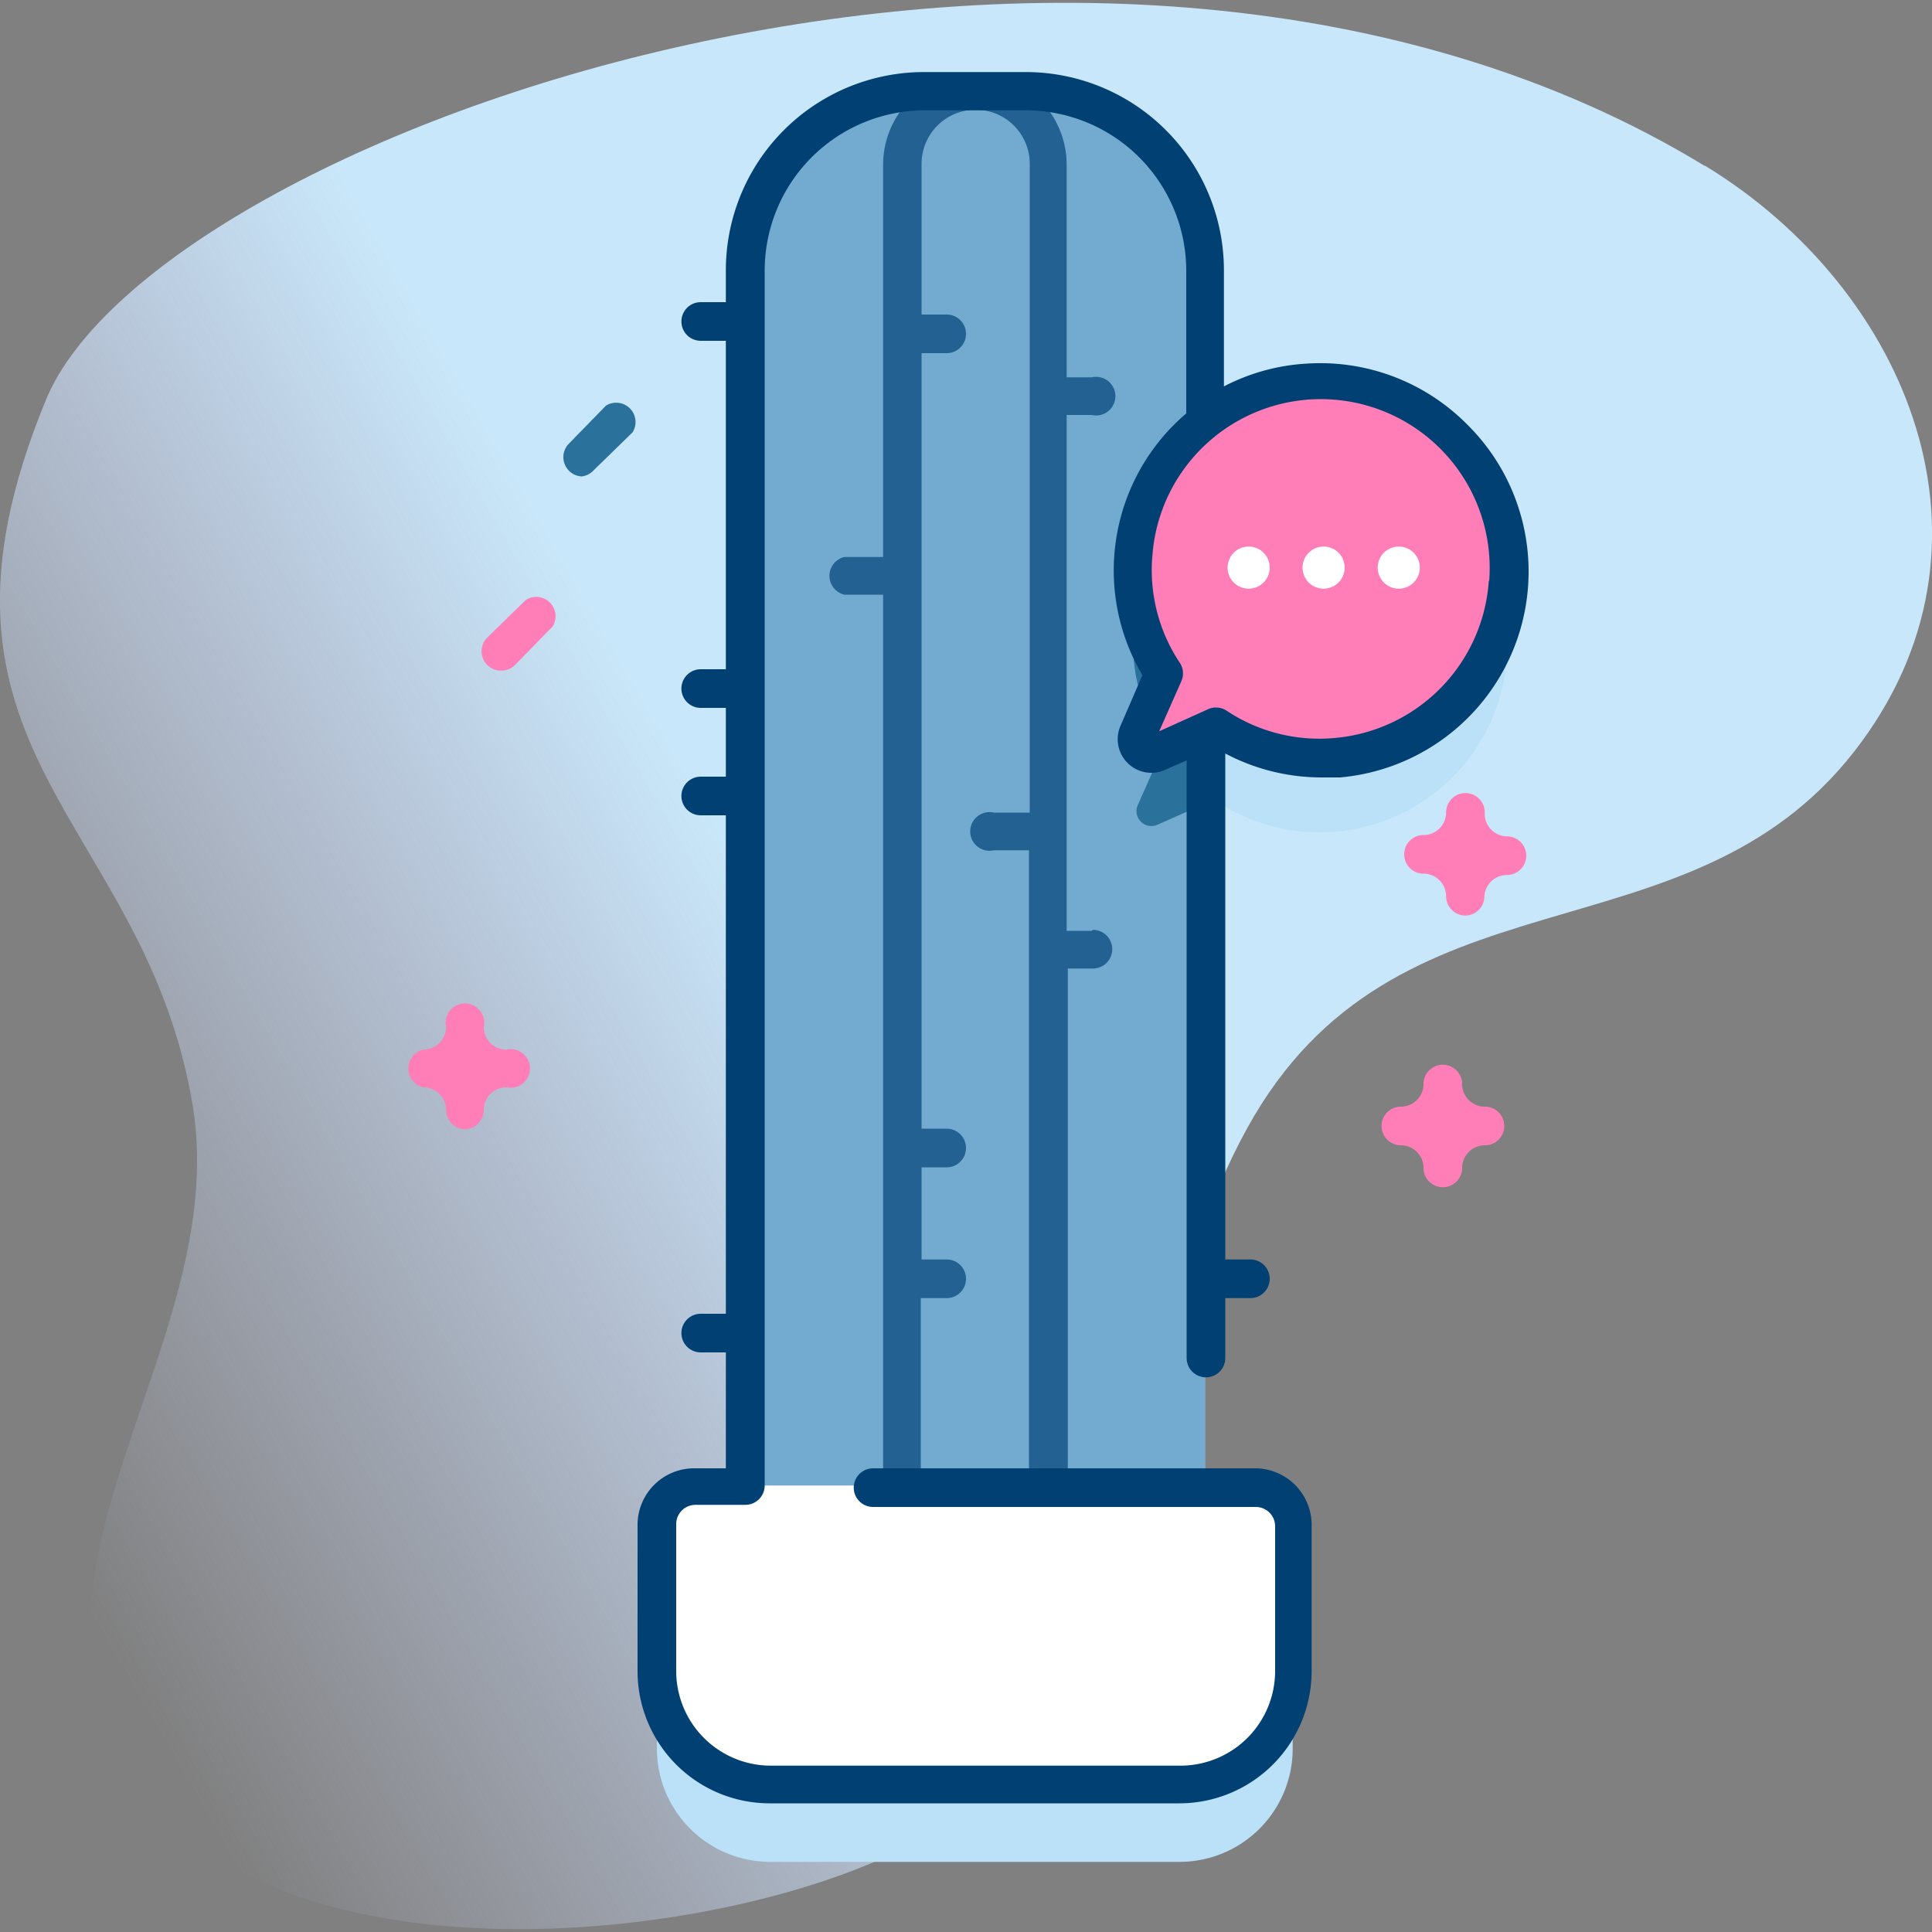 <svg xmlns="http://www.w3.org/2000/svg" xmlns:xlink="http://www.w3.org/1999/xlink" viewBox="0 0 100 100"><rect x="0" y="0" width="100" height="100" fill="#808080" stroke="none"/><defs><style>.cls-1{fill:none;}.cls-2{fill:url(#linear-gradient);}.cls-3{fill:#bae1f8;}.cls-4{fill:#73aacf;}.cls-5{fill:#2a719b;}.cls-6{fill:#226191;}.cls-7{fill:#fff;}.cls-8{fill:#ff7eb8;}.cls-9{fill:#014073;}</style><linearGradient id="linear-gradient" x1="-2.33" y1="4929.6" x2="59.02" y2="4965.03" gradientTransform="matrix(1, 0, 0, -1, 0, 5001.44)" gradientUnits="userSpaceOnUse"><stop offset="0" stop-color="#d2deff" stop-opacity="0"/><stop offset="0.46" stop-color="#cee2fd" stop-opacity="0.67"/><stop offset="0.69" stop-color="#c9e7fa"/></linearGradient></defs><g id="Layer_2" data-name="Layer 2"><g id="Layer_1-2" data-name="Layer 1"><rect class="cls-1" width="100" height="100"/><path class="cls-2" d="M88.24,8.59C56.88-10.53,8.06,6.9,2.38,20.69-5.22,39.12,7.57,42.27,10,57.38,11.86,69.5,0,81.11,6.75,91.81,14.15,103.46,38.68,100.54,48,95c17.06-10.09,8.46-21.87,16.54-36.58,7.69-14,22.7-8.32,31.44-19.53,8.3-10.65,2.79-23.91-7.74-30.32Z"/><path class="cls-3" d="M65,80.84H62.37V17.89A9.27,9.27,0,0,0,53.1,8.62H47.82a9.28,9.28,0,0,0-9.28,9.27v63H36a2,2,0,0,0-2,2v7.62a5.87,5.87,0,0,0,5.86,5.86H61.05a5.86,5.86,0,0,0,5.86-5.86V82.79A2,2,0,0,0,65,80.84Z"/><path class="cls-3" d="M78,34a9.72,9.72,0,1,0-17.8,4.72l-1.37,3.1a.77.77,0,0,0,1,1L63,41.5A9.71,9.71,0,0,0,78,34Z"/><path class="cls-4" d="M62.37,14V84H38.54V14a9.28,9.28,0,0,1,9.28-9.27H53.1A9.27,9.27,0,0,1,62.37,14Z"/><path class="cls-5" d="M62.37,25.6v16l-2.49,1.1a.77.77,0,0,1-1-1l1.37-3.1a9.7,9.7,0,0,1,2.13-13Z"/><path class="cls-6" d="M56.51,48.18h-1.3V21.48h1.3a1,1,0,1,0,0-1.95h-1.3v-11a4.75,4.75,0,1,0-9.5,0v20.3h-2a1,1,0,0,0,0,1.95h2V84a1,1,0,0,0,1,1h7.56a1,1,0,0,0,1-1V50.13h1.3a1,1,0,1,0,0-2ZM53.26,83h-5.6V67.19H49a1,1,0,0,0,0-2h-1.3V60.42H49a1,1,0,0,0,0-2h-1.3V18.28H49a1,1,0,1,0,0-2h-1.3V8.48a2.8,2.8,0,0,1,5.6,0V42.06H51.44a1,1,0,1,0,0,1.95h1.82V83Z"/><path class="cls-7" d="M61.05,92.36H39.86A5.86,5.86,0,0,1,34,86.5V78.89a2,2,0,0,1,2-2H65a2,2,0,0,1,2,2V86.5A5.86,5.86,0,0,1,61.05,92.36Z"/><path class="cls-8" d="M24.09,58.45a1,1,0,0,1-1-1,1.18,1.18,0,0,0-1.18-1.17,1,1,0,0,1,0-1.95,1.18,1.18,0,0,0,1.18-1.17,1,1,0,1,1,1.95,0,1.17,1.17,0,0,0,1.17,1.17,1,1,0,1,1,0,1.95,1.17,1.17,0,0,0-1.17,1.17A1,1,0,0,1,24.09,58.45Z"/><path class="cls-8" d="M74.68,61.45a1,1,0,0,1-1-1,1.17,1.17,0,0,0-1.17-1.17,1,1,0,0,1,0-2,1.17,1.17,0,0,0,1.17-1.17,1,1,0,0,1,2,0,1.17,1.17,0,0,0,1.18,1.17,1,1,0,0,1,0,2,1.17,1.17,0,0,0-1.18,1.17A1,1,0,0,1,74.68,61.45Z"/><path class="cls-8" d="M75.85,47.39a1,1,0,0,1-1-1,1.17,1.17,0,0,0-1.17-1.17,1,1,0,1,1,0-2,1.17,1.17,0,0,0,1.17-1.17,1,1,0,1,1,2,0A1.17,1.17,0,0,0,78,43.29a1,1,0,0,1,0,2,1.17,1.17,0,0,0-1.17,1.17A1,1,0,0,1,75.85,47.39Z"/><path class="cls-8" d="M25.91,34.71A1,1,0,0,1,25.22,33l2-1.95a1,1,0,0,1,1.38,1.38l-1.95,2A1,1,0,0,1,25.91,34.71Z"/><path class="cls-8" d="M78,30.13a9.72,9.72,0,0,0-19.38-1.49,9.61,9.61,0,0,0,1.58,6.21L58.87,38a.77.77,0,0,0,1,1L63,37.6A9.73,9.73,0,0,0,78,30.13Z"/><path class="cls-9" d="M75.9,21.93a10.7,10.7,0,0,0-8.26-3.11A10.59,10.59,0,0,0,63.35,20V14A10.26,10.26,0,0,0,53.1,3.73H47.82A10.26,10.26,0,0,0,37.57,14v1.64h-1.3a1,1,0,0,0,0,2h1.3V34.64h-1.3a1,1,0,1,0,0,2h1.3V40.2h-1.3a1,1,0,1,0,0,2h1.3V68h-1.3a1,1,0,1,0,0,2h1.3v6H36A2.93,2.93,0,0,0,33,78.89V86.5a6.84,6.84,0,0,0,6.83,6.84H61.05a6.85,6.85,0,0,0,6.84-6.84V78.89A2.93,2.93,0,0,0,65,76H45.19a1,1,0,1,0,0,2H65a1,1,0,0,1,1,1V86.5a4.9,4.9,0,0,1-4.89,4.89H39.86A4.9,4.9,0,0,1,35,86.5V78.89a1,1,0,0,1,1-1h2.58a1,1,0,0,0,1-1V14a8.3,8.3,0,0,1,8.3-8.29H53.1A8.31,8.31,0,0,1,61.4,14v7.4a10.67,10.67,0,0,0-2.27,13.55L58,37.56a1.74,1.74,0,0,0,2.3,2.29l1.12-.49V70.29a1,1,0,1,0,2,0v-3.1h1.3a1,1,0,0,0,0-2h-1.3V39a10.65,10.65,0,0,0,5,1.24c.31,0,.63,0,.94,0A10.7,10.7,0,0,0,75.9,21.93Zm1.16,8.14a8.76,8.76,0,0,1-8,8.13,8.67,8.67,0,0,1-5.58-1.42,1,1,0,0,0-.54-.16,1,1,0,0,0-.39.08L60,37.85l1.15-2.6a1,1,0,0,0-.08-.94,8.64,8.64,0,0,1-1.42-5.58,8.74,8.74,0,0,1,17.43,1.34Z"/><circle class="cls-7" cx="64.63" cy="29.38" r="1.09"/><circle class="cls-7" cx="68.51" cy="29.38" r="1.09"/><circle class="cls-7" cx="72.4" cy="29.38" r="1.09"/><path class="cls-5" d="M30.1,24.66A1,1,0,0,1,29.41,23L31.36,21a1,1,0,0,1,1.38,1.38l-2,1.95A1,1,0,0,1,30.1,24.66Z"/></g></g></svg>